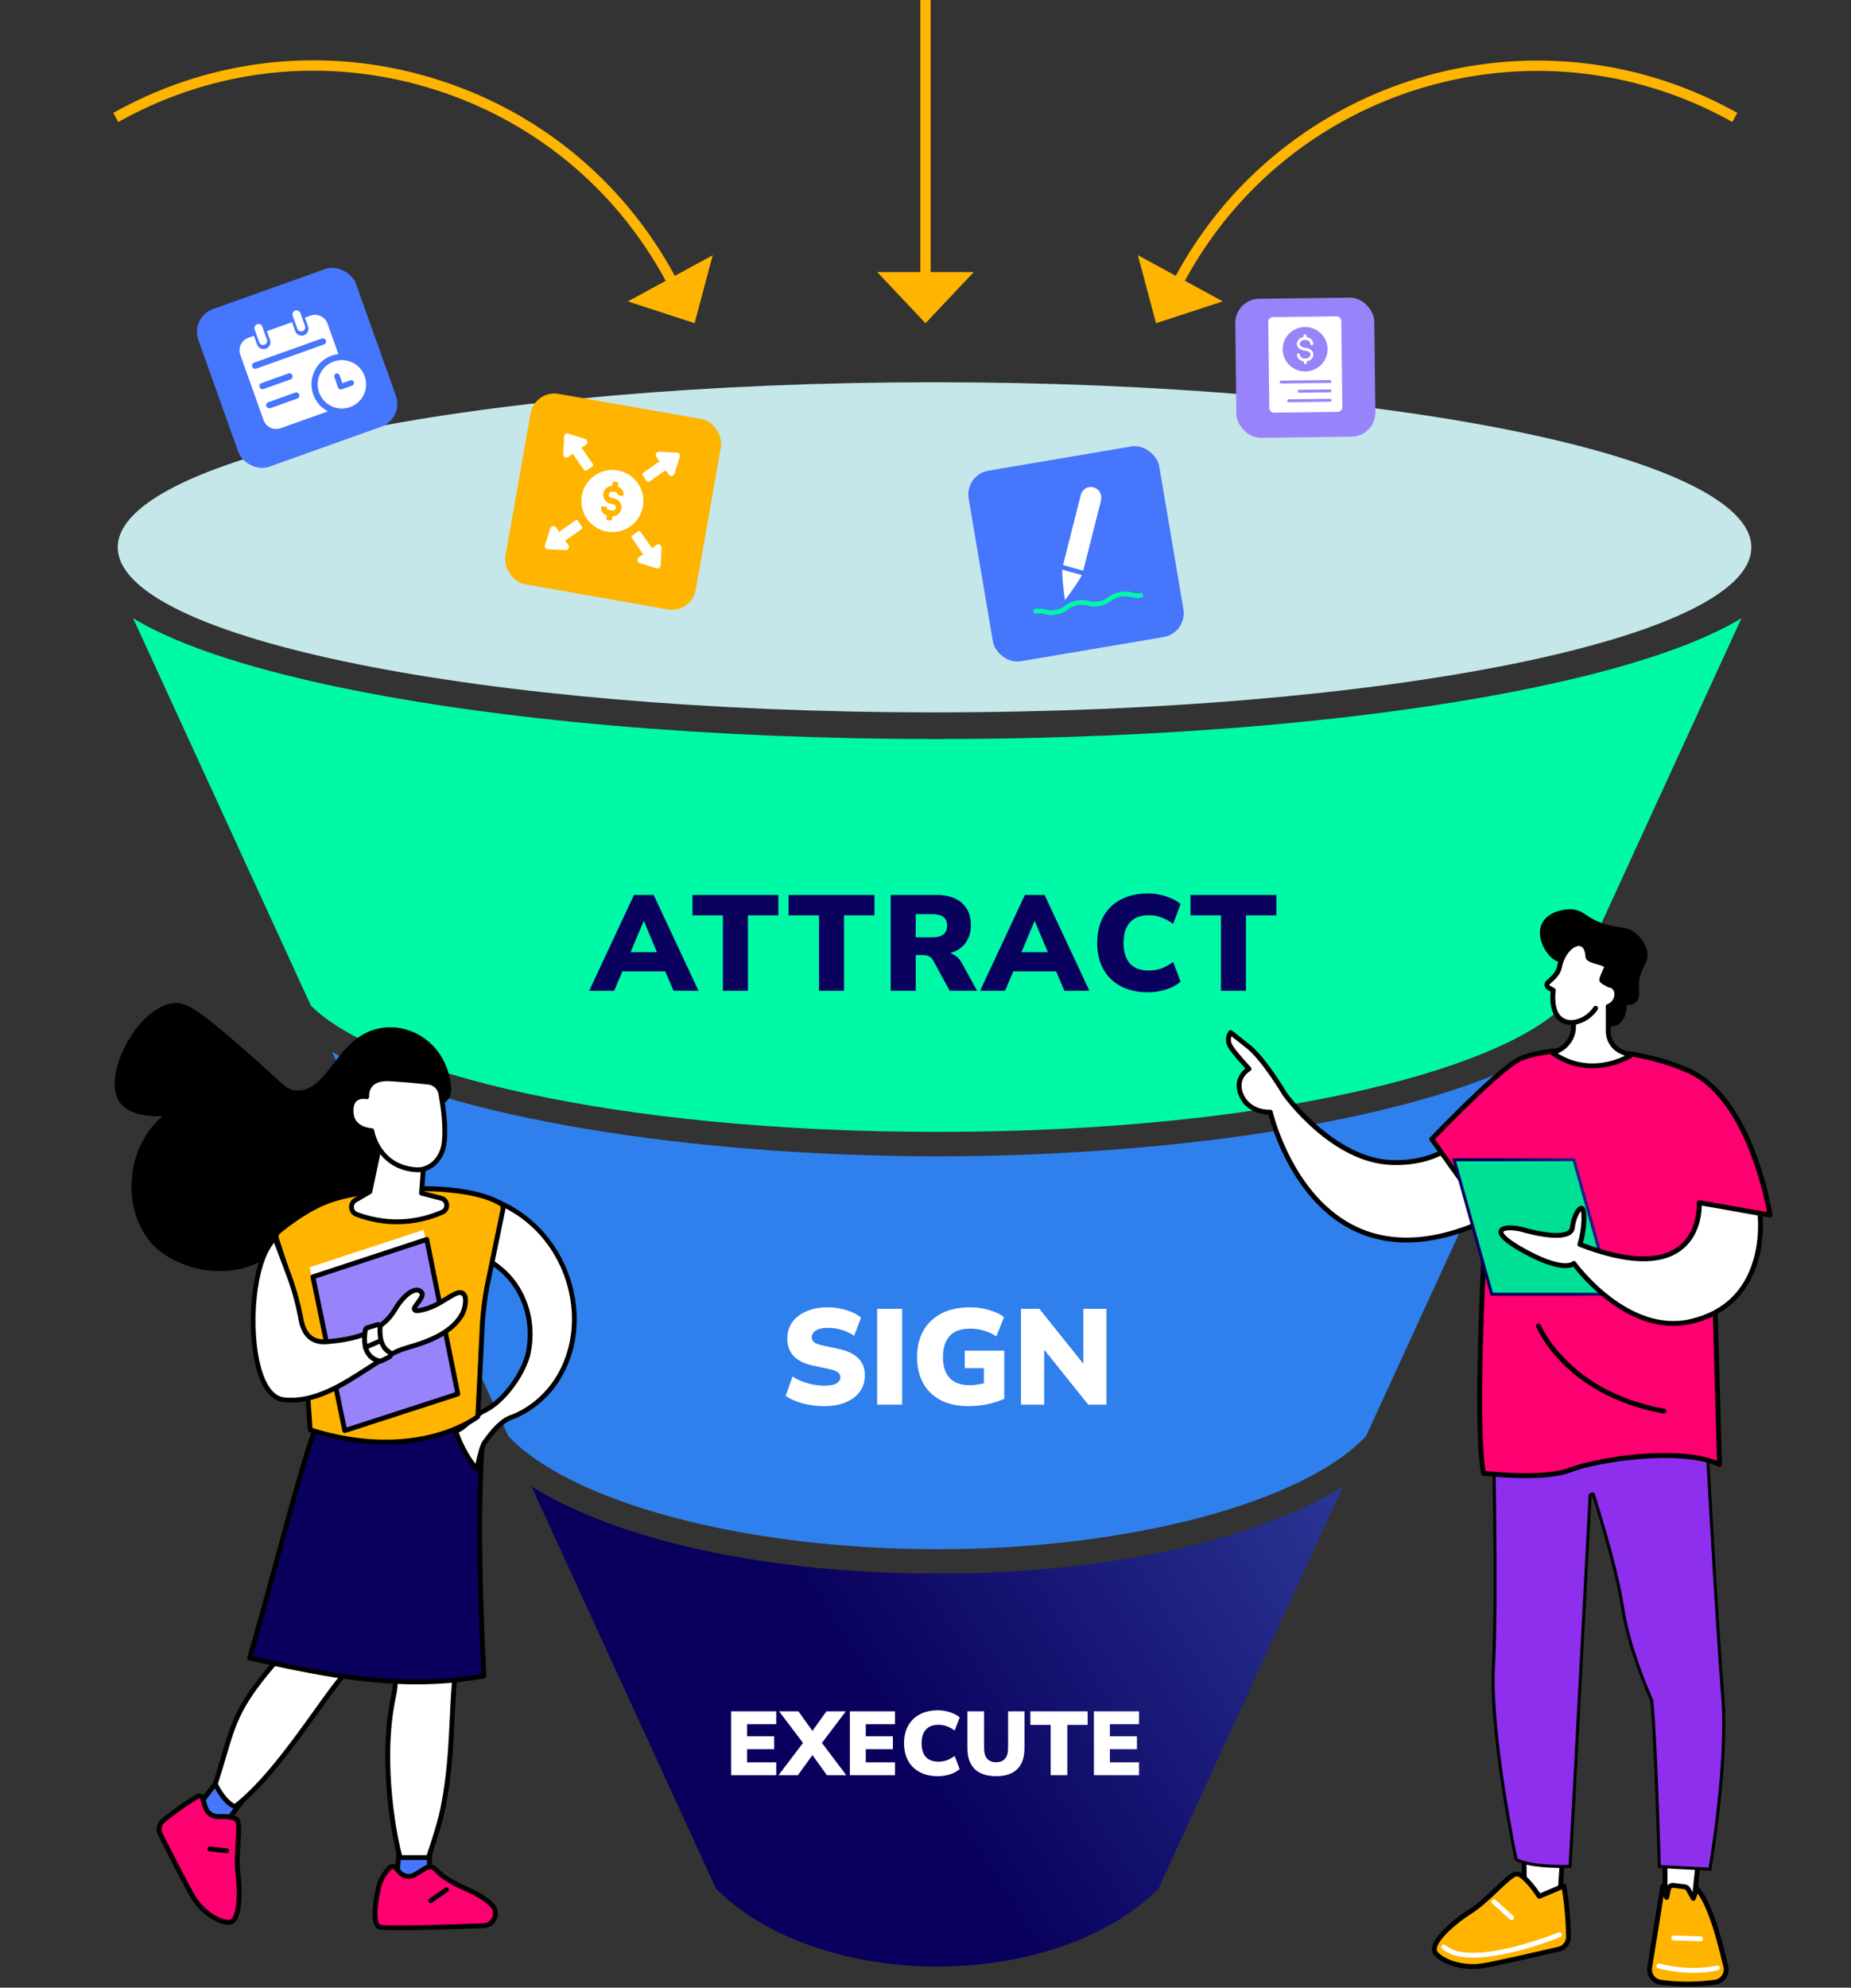 <?xml version="1.0" encoding="UTF-8"?> <svg xmlns="http://www.w3.org/2000/svg" width="613" height="658" viewBox="0 0 613 658" fill="none"><rect x="0" y="0" width="613" height="658" fill="#333333" stroke="none"/><g clip-path="url(#clip0_529_2008)"><path d="M309.495 235.837C458.885 235.837 579.99 211.37 579.99 181.189C579.99 151.009 458.885 126.542 309.495 126.542C160.105 126.542 39 151.009 39 181.189C39 211.37 160.105 235.837 309.495 235.837Z" fill="#C5E7EA"></path><path d="M109.967 348.219L160.617 458.556H160.648C160.648 458.556 160.648 458.598 160.648 458.629L168.333 475.364C188.369 496.876 245.314 512.859 310.382 512.859C375.451 512.859 432.396 496.866 452.432 475.364L460.117 458.619C460.117 458.619 460.117 458.577 460.117 458.556H460.137L510.787 348.219C472.573 370.263 390.486 382.793 310.372 382.793C230.258 382.793 148.171 370.263 109.957 348.219H109.967Z" fill="#2F80ED"></path><path d="M508.74 227.459C455.711 238.549 385.265 244.652 310.393 244.652C235.521 244.652 165.075 238.549 112.045 227.459C87.989 222.43 61.093 214.981 44.085 204.663L102.962 332.914C124.982 354.833 202.83 374.708 310.403 374.708C417.977 374.708 495.825 354.833 517.845 332.914L576.722 204.653C559.713 214.971 532.807 222.42 508.761 227.449L508.74 227.459Z" fill="#00F9A7"></path><path d="M175.996 492.046L224.035 596.697H224.14C224.14 596.791 224.16 596.875 224.16 596.968L237.128 625.221C252.351 640.672 279.456 651.01 310.393 651.01C341.329 651.01 368.434 640.672 383.657 625.221L396.625 596.968C396.625 596.875 396.646 596.791 396.646 596.697H396.75L444.789 492.046C416.995 509.521 367.724 520.934 310.393 520.934C253.061 520.934 203.79 509.521 175.996 492.046Z" fill="url(#paint0_linear_529_2008)"></path><path d="M242.133 587.668V566.518H257.073V570.778H247.413V574.798H256.383V579.058H247.413V583.408H257.073V587.668H242.133ZM257.832 587.668L265.932 576.988L258.012 566.518H264.402L269.052 572.998L273.702 566.518H280.122L272.202 576.988L280.272 587.668H273.852L269.052 581.008L264.252 587.668H257.832ZM281.449 587.668V566.518H296.389V570.778H286.729V574.798H295.699V579.058H286.729V583.408H296.389V587.668H281.449ZM310.616 587.998C308.276 587.998 306.266 587.548 304.586 586.648C302.906 585.748 301.616 584.478 300.716 582.838C299.836 581.198 299.396 579.278 299.396 577.078C299.396 574.878 299.836 572.968 300.716 571.348C301.616 569.708 302.906 568.438 304.586 567.538C306.266 566.638 308.276 566.188 310.616 566.188C312.016 566.188 313.366 566.408 314.666 566.848C315.966 567.268 317.016 567.828 317.816 568.528L316.166 572.878C315.286 572.238 314.406 571.768 313.526 571.468C312.646 571.148 311.746 570.988 310.826 570.988C308.966 570.988 307.566 571.518 306.626 572.578C305.686 573.618 305.216 575.118 305.216 577.078C305.216 579.058 305.686 580.578 306.626 581.638C307.566 582.678 308.966 583.198 310.826 583.198C311.746 583.198 312.646 583.048 313.526 582.748C314.406 582.428 315.286 581.948 316.166 581.308L317.816 585.658C317.016 586.358 315.966 586.928 314.666 587.368C313.366 587.788 312.016 587.998 310.616 587.998ZM329.891 587.998C326.811 587.998 324.451 587.218 322.811 585.658C321.191 584.098 320.381 581.768 320.381 578.668V566.518H325.901V578.728C325.901 580.268 326.241 581.428 326.921 582.208C327.601 582.988 328.591 583.378 329.891 583.378C331.171 583.378 332.151 582.988 332.831 582.208C333.511 581.428 333.851 580.268 333.851 578.728V566.518H339.281V578.668C339.281 581.768 338.481 584.098 336.881 585.658C335.301 587.218 332.971 587.998 329.891 587.998ZM347.953 587.668V571.018H341.233V566.518H360.193V571.018H353.473V587.668H347.953ZM362.279 587.668V566.518H377.219V570.778H367.559V574.798H376.529V579.058H367.559V583.408H377.219V587.668H362.279Z" fill="white"></path><path d="M272.963 465.495C270.473 465.495 268.088 465.195 265.808 464.595C263.528 463.965 261.653 463.14 260.183 462.12L262.478 455.685C263.858 456.615 265.478 457.35 267.338 457.89C269.198 458.43 271.073 458.7 272.963 458.7C274.943 458.7 276.323 458.445 277.103 457.935C277.913 457.395 278.318 456.735 278.318 455.955C278.318 455.265 278.033 454.71 277.463 454.29C276.923 453.87 275.948 453.51 274.538 453.21L269.273 452.085C263.573 450.855 260.723 447.87 260.723 443.13C260.723 441.06 261.278 439.245 262.388 437.685C263.528 436.125 265.103 434.925 267.113 434.085C269.123 433.215 271.463 432.78 274.133 432.78C276.323 432.78 278.393 433.095 280.343 433.725C282.323 434.325 283.928 435.15 285.158 436.2L282.863 442.23C281.723 441.39 280.403 440.745 278.903 440.295C277.403 439.815 275.783 439.575 274.043 439.575C272.363 439.575 271.073 439.875 270.173 440.475C269.273 441.045 268.823 441.795 268.823 442.725C268.823 443.385 269.093 443.925 269.633 444.345C270.173 444.765 271.133 445.125 272.513 445.425L277.733 446.55C283.523 447.78 286.418 450.69 286.418 455.28C286.418 457.35 285.863 459.15 284.753 460.68C283.643 462.21 282.083 463.395 280.073 464.235C278.063 465.075 275.693 465.495 272.963 465.495ZM290.485 465V433.275H298.765V465H290.485ZM320.704 465.495C317.074 465.495 313.984 464.82 311.434 463.47C308.914 462.12 306.994 460.23 305.674 457.8C304.354 455.37 303.694 452.535 303.694 449.295C303.694 445.935 304.384 443.025 305.764 440.565C307.174 438.075 309.184 436.155 311.794 434.805C314.404 433.455 317.554 432.78 321.244 432.78C323.464 432.78 325.579 433.08 327.589 433.68C329.599 434.25 331.234 435.03 332.494 436.02L329.974 442.41C328.594 441.51 327.199 440.865 325.789 440.475C324.379 440.055 322.879 439.845 321.289 439.845C318.259 439.845 315.994 440.655 314.494 442.275C313.024 443.895 312.289 446.235 312.289 449.295C312.289 452.355 313.039 454.665 314.539 456.225C316.039 457.785 318.259 458.565 321.199 458.565C322.579 458.565 324.124 458.355 325.834 457.935V452.94H319.489V447.135H332.584V463.065C330.904 463.845 329.029 464.445 326.959 464.865C324.889 465.285 322.804 465.495 320.704 465.495ZM338.122 465V433.275H344.197L358.777 451.455V433.275H366.427V465H360.397L345.817 446.82V465H338.122Z" fill="white"></path><path d="M195.106 328L209.956 296.275H216.481L231.331 328H223.051L220.306 321.565H206.131L203.386 328H195.106ZM213.151 304.915L208.831 315.22H217.561L213.241 304.915H213.151ZM239.413 328V303.025H229.333V296.275H257.773V303.025H247.693V328H239.413ZM271.238 328V303.025H261.158V296.275H289.598V303.025H279.518V328H271.238ZM294.978 328V296.275H310.233C313.833 296.275 316.608 297.16 318.558 298.93C320.538 300.67 321.528 303.1 321.528 306.22C321.528 308.59 320.928 310.585 319.728 312.205C318.558 313.795 316.848 314.905 314.598 315.535C316.278 315.985 317.628 317.14 318.648 319L323.598 328H314.508L309.018 317.92C308.658 317.29 308.193 316.84 307.623 316.57C307.083 316.3 306.453 316.165 305.733 316.165H303.258V328H294.978ZM303.258 310.315H308.748C312.018 310.315 313.653 309.025 313.653 306.445C313.653 303.895 312.018 302.62 308.748 302.62H303.258V310.315ZM324.56 328L339.41 296.275H345.935L360.785 328H352.505L349.76 321.565H335.585L332.84 328H324.56ZM342.605 304.915L338.285 315.22H347.015L342.695 304.915H342.605ZM380.185 328.495C376.675 328.495 373.66 327.82 371.14 326.47C368.62 325.12 366.685 323.215 365.335 320.755C364.015 318.295 363.355 315.415 363.355 312.115C363.355 308.815 364.015 305.95 365.335 303.52C366.685 301.06 368.62 299.155 371.14 297.805C373.66 296.455 376.675 295.78 380.185 295.78C382.285 295.78 384.31 296.11 386.26 296.77C388.21 297.4 389.785 298.24 390.985 299.29L388.51 305.815C387.19 304.855 385.87 304.15 384.55 303.7C383.23 303.22 381.88 302.98 380.5 302.98C377.71 302.98 375.61 303.775 374.2 305.365C372.79 306.925 372.085 309.175 372.085 312.115C372.085 315.085 372.79 317.365 374.2 318.955C375.61 320.515 377.71 321.295 380.5 321.295C381.88 321.295 383.23 321.07 384.55 320.62C385.87 320.14 387.19 319.42 388.51 318.46L390.985 324.985C389.785 326.035 388.21 326.89 386.26 327.55C384.31 328.18 382.285 328.495 380.185 328.495ZM404.339 328V303.025H394.259V296.275H422.699V303.025H412.619V328H404.339Z" fill="#0A015E"></path><rect x="409" y="99" width="46.034" height="46.034" rx="8" transform="rotate(-0.691 409 99)" fill="#9983FB"></rect><g clip-path="url(#clip1_529_2008)"><path d="M442.742 124.106L422.484 124.35L422.605 134.373L442.863 134.129L442.742 124.106Z" fill="#9983FB"></path><path d="M442.616 104.728L421.564 104.981C421.357 104.985 421.153 105.029 420.964 105.111C420.774 105.192 420.603 105.31 420.46 105.458C420.316 105.605 420.203 105.779 420.128 105.969C420.052 106.159 420.015 106.362 420.019 106.567L420.362 135.055C420.365 135.468 420.533 135.863 420.829 136.154C421.126 136.445 421.527 136.608 421.945 136.606L442.997 136.353C443.415 136.344 443.813 136.172 444.104 135.874C444.394 135.576 444.554 135.176 444.547 134.762L444.204 106.276C444.201 105.862 444.032 105.467 443.734 105.177C443.436 104.886 443.034 104.725 442.616 104.728ZM432.134 108.252C433.604 108.235 435.047 108.649 436.279 109.443C437.511 110.237 438.478 111.375 439.056 112.712C439.635 114.05 439.8 115.527 439.53 116.958C439.26 118.389 438.568 119.708 437.541 120.749C436.513 121.791 435.197 122.507 433.758 122.809C432.319 123.11 430.823 122.983 429.457 122.442C428.092 121.902 426.919 120.973 426.087 119.774C425.255 118.574 424.802 117.157 424.784 115.702C424.762 113.75 425.524 111.87 426.902 110.473C428.28 109.077 430.161 108.278 432.134 108.252ZM440.502 132.982L426.787 133.147C426.658 133.149 426.534 133.1 426.442 133.011C426.35 132.922 426.298 132.801 426.296 132.674C426.295 132.547 426.344 132.424 426.434 132.333C426.524 132.242 426.647 132.19 426.775 132.189L440.491 132.024C440.619 132.022 440.743 132.071 440.835 132.16C440.927 132.249 440.979 132.37 440.981 132.497C440.982 132.624 440.933 132.747 440.843 132.838C440.753 132.928 440.631 132.98 440.502 132.982ZM440.465 129.873L430.26 129.996C430.132 129.997 430.008 129.948 429.916 129.859C429.824 129.771 429.772 129.649 429.77 129.522C429.769 129.395 429.818 129.273 429.908 129.182C429.998 129.091 430.12 129.039 430.249 129.037L440.453 128.914C440.582 128.913 440.705 128.962 440.797 129.05C440.889 129.139 440.942 129.26 440.943 129.388C440.945 129.515 440.895 129.637 440.805 129.728C440.716 129.819 440.593 129.871 440.465 129.873ZM440.427 126.763L424.284 126.958C424.156 126.959 424.032 126.91 423.94 126.822C423.848 126.733 423.796 126.611 423.794 126.484C423.793 126.357 423.842 126.235 423.932 126.144C424.022 126.053 424.144 126.001 424.273 125.999L440.416 125.805C440.544 125.803 440.668 125.852 440.76 125.941C440.852 126.03 440.904 126.151 440.906 126.278C440.907 126.405 440.858 126.528 440.768 126.619C440.678 126.71 440.556 126.762 440.427 126.763Z" fill="white"></path><path d="M432.259 118.703C431.29 118.715 430.494 118.14 430.485 117.416C430.484 117.289 430.431 117.167 430.339 117.079C430.247 116.99 430.124 116.941 429.995 116.942C429.867 116.944 429.744 116.996 429.654 117.087C429.565 117.178 429.515 117.3 429.517 117.427C429.566 118.003 429.822 118.541 430.238 118.946C430.655 119.35 431.204 119.593 431.786 119.631L431.791 120.081C431.793 120.209 431.845 120.33 431.937 120.419C432.029 120.507 432.153 120.556 432.281 120.555C432.41 120.553 432.532 120.501 432.622 120.41C432.712 120.319 432.762 120.197 432.76 120.07L432.755 119.619C433.335 119.566 433.877 119.31 434.282 118.895C434.688 118.481 434.93 117.937 434.965 117.362C434.951 116.164 433.841 115.248 432.265 115.132L432.255 115.132C431.382 115.062 430.451 114.588 430.442 113.846C430.434 113.127 431.216 112.528 432.185 112.516C433.153 112.504 433.945 113.084 433.953 113.803C433.955 113.93 434.007 114.052 434.099 114.14C434.191 114.229 434.315 114.278 434.443 114.277C434.572 114.275 434.694 114.223 434.784 114.132C434.874 114.041 434.924 113.919 434.922 113.792C434.873 113.217 434.618 112.679 434.202 112.275C433.787 111.871 433.239 111.627 432.658 111.588L432.652 111.14C432.651 111.013 432.598 110.892 432.507 110.803C432.415 110.714 432.291 110.665 432.162 110.667C432.034 110.669 431.911 110.721 431.822 110.811C431.732 110.902 431.682 111.025 431.684 111.152L431.689 111.603C431.108 111.655 430.565 111.911 430.159 112.325C429.752 112.739 429.509 113.284 429.474 113.86C429.487 115.004 430.583 115.927 432.092 116.076C432.122 116.083 432.153 116.088 432.184 116.09C432.198 116.089 432.213 116.094 432.227 116.094C433.11 116.164 433.987 116.628 433.996 117.376C434.005 118.098 433.228 118.691 432.259 118.703Z" fill="white"></path></g><rect x="177.101" y="129" width="64" height="64" rx="8" transform="rotate(9.988 177.101 129)" fill="#FFB400"></rect><g clip-path="url(#clip2_529_2008)"><path d="M214.187 159.292C214.231 159.359 214.289 159.416 214.356 159.46C214.423 159.504 214.499 159.534 214.578 159.548C214.657 159.562 214.738 159.56 214.817 159.542C214.895 159.523 214.968 159.489 215.033 159.442L220.439 155.654L221.51 157.131C221.625 157.291 221.782 157.416 221.964 157.491C222.146 157.567 222.345 157.591 222.539 157.561C222.734 157.531 222.917 157.448 223.067 157.32C223.217 157.193 223.329 157.026 223.391 156.839L225.132 151.201C225.18 151.046 225.193 150.883 225.168 150.722C225.143 150.562 225.081 150.41 224.988 150.277C224.895 150.144 224.773 150.035 224.631 149.956C224.489 149.878 224.331 149.834 224.169 149.826L218.268 149.577C218.071 149.571 217.876 149.619 217.705 149.717C217.534 149.814 217.394 149.957 217.299 150.13C217.204 150.302 217.158 150.498 217.168 150.695C217.177 150.891 217.24 151.082 217.351 151.245L218.414 152.763L213.015 156.51C212.948 156.554 212.891 156.612 212.847 156.679C212.803 156.746 212.773 156.822 212.759 156.901C212.745 156.98 212.747 157.061 212.766 157.14C212.784 157.218 212.818 157.292 212.866 157.356L214.187 159.292Z" fill="white"></path><path d="M191.418 172.412C191.374 172.345 191.316 172.288 191.249 172.244C191.181 172.2 191.106 172.17 191.027 172.156C190.948 172.142 190.867 172.144 190.788 172.162C190.71 172.181 190.636 172.215 190.572 172.262L185.169 176.051L184.139 174.58C184.023 174.421 183.866 174.296 183.684 174.22C183.502 174.144 183.303 174.12 183.109 174.15C182.914 174.181 182.732 174.264 182.581 174.391C182.431 174.519 182.319 174.685 182.258 174.872L180.483 180.463C180.435 180.618 180.422 180.782 180.447 180.942C180.472 181.102 180.534 181.255 180.627 181.388C180.72 181.52 180.842 181.63 180.984 181.708C181.127 181.786 181.285 181.831 181.447 181.838L187.341 182.128C187.538 182.134 187.732 182.086 187.903 181.988C188.074 181.89 188.215 181.747 188.31 181.575C188.405 181.402 188.45 181.207 188.441 181.01C188.432 180.813 188.369 180.623 188.258 180.46L187.195 178.942L192.554 175.189C192.621 175.144 192.678 175.087 192.722 175.019C192.766 174.952 192.796 174.877 192.809 174.797C192.823 174.718 192.821 174.637 192.803 174.559C192.784 174.481 192.75 174.407 192.703 174.342L191.418 172.412Z" fill="white"></path><path d="M217.412 180.4L215.894 181.463L212.147 176.063C212.102 175.996 212.045 175.939 211.977 175.895C211.91 175.851 211.835 175.821 211.755 175.807C211.676 175.793 211.595 175.796 211.517 175.814C211.439 175.832 211.365 175.866 211.3 175.914L209.403 177.243C209.336 177.287 209.279 177.345 209.235 177.412C209.191 177.479 209.161 177.555 209.148 177.634C209.134 177.713 209.136 177.794 209.154 177.873C209.173 177.951 209.207 178.025 209.254 178.089L213.001 183.488L211.49 184.511C211.331 184.627 211.206 184.784 211.13 184.965C211.054 185.147 211.03 185.346 211.06 185.541C211.091 185.736 211.174 185.918 211.301 186.068C211.429 186.218 211.595 186.33 211.782 186.392L217.421 188.134C217.575 188.182 217.739 188.194 217.899 188.169C218.059 188.144 218.212 188.083 218.345 187.99C218.477 187.897 218.587 187.775 218.665 187.633C218.743 187.491 218.788 187.333 218.795 187.171L219.085 181.277C219.084 181.082 219.03 180.892 218.929 180.727C218.828 180.561 218.684 180.426 218.512 180.336C218.34 180.246 218.147 180.204 217.953 180.215C217.759 180.227 217.572 180.29 217.412 180.4Z" fill="white"></path><path d="M188.196 151.306L189.674 150.236L193.427 155.595C193.472 155.662 193.529 155.719 193.597 155.763C193.664 155.807 193.739 155.837 193.819 155.851C193.898 155.865 193.979 155.863 194.057 155.844C194.135 155.826 194.209 155.792 194.274 155.744L196.171 154.415C196.238 154.371 196.295 154.313 196.339 154.246C196.383 154.179 196.413 154.103 196.427 154.024C196.441 153.945 196.438 153.864 196.42 153.786C196.402 153.707 196.368 153.634 196.32 153.569L192.606 148.218L194.117 147.195C194.276 147.08 194.401 146.922 194.477 146.741C194.553 146.559 194.577 146.36 194.547 146.165C194.516 145.971 194.433 145.788 194.306 145.638C194.178 145.488 194.012 145.376 193.825 145.314L188.194 143.532C188.039 143.484 187.875 143.472 187.715 143.497C187.555 143.522 187.402 143.583 187.27 143.676C187.137 143.769 187.027 143.891 186.949 144.033C186.871 144.175 186.826 144.333 186.819 144.495L186.529 150.389C186.523 150.586 186.572 150.781 186.669 150.952C186.767 151.122 186.91 151.263 187.082 151.358C187.254 151.453 187.45 151.498 187.646 151.489C187.843 151.48 188.033 151.417 188.196 151.306Z" fill="white"></path><path d="M204.587 155.732C202.585 155.38 200.524 155.629 198.664 156.447C196.803 157.266 195.228 158.619 194.136 160.333C193.044 162.048 192.485 164.047 192.53 166.08C192.574 168.112 193.221 170.085 194.387 171.75C195.553 173.415 197.187 174.696 199.081 175.433C200.976 176.169 203.046 176.327 205.031 175.887C207.015 175.447 208.824 174.428 210.23 172.959C211.635 171.491 212.573 169.638 212.926 167.637C213.163 166.307 213.135 164.944 212.843 163.625C212.552 162.307 212.004 161.059 211.229 159.953C210.454 158.847 209.469 157.904 208.329 157.18C207.189 156.456 205.918 155.964 204.587 155.732ZM202.873 170.896L202.674 172.025C202.666 172.072 202.648 172.118 202.622 172.159C202.596 172.2 202.563 172.235 202.523 172.263C202.483 172.291 202.439 172.31 202.391 172.321C202.344 172.331 202.295 172.332 202.248 172.323L201.077 172.117C201.029 172.109 200.984 172.091 200.943 172.065C200.902 172.039 200.866 172.006 200.839 171.966C200.811 171.926 200.791 171.882 200.781 171.834C200.771 171.787 200.77 171.738 200.778 171.691L200.963 170.642C200.385 170.477 199.882 170.119 199.538 169.627C199.194 169.135 199.029 168.539 199.072 167.94C199.097 167.843 199.141 167.752 199.201 167.672C199.243 167.639 199.292 167.615 199.345 167.603C199.397 167.591 199.451 167.59 199.504 167.601L200.714 167.814C200.796 167.831 200.871 167.873 200.928 167.936C200.984 167.998 201.019 168.076 201.027 168.16C201.035 168.323 201.097 168.479 201.204 168.602C201.31 168.726 201.454 168.812 201.613 168.845L202.662 169.03C202.929 169.08 203.205 169.034 203.441 168.9C203.677 168.767 203.858 168.554 203.953 168.299C203.997 168.155 204.008 168.003 203.984 167.854C203.959 167.706 203.901 167.565 203.813 167.443C203.651 167.193 203.399 167.015 203.11 166.945L202.344 166.81C201.595 166.686 200.917 166.292 200.439 165.702C199.961 165.112 199.715 164.368 199.748 163.609C199.798 162.856 200.135 162.15 200.69 161.637C201.244 161.124 201.974 160.842 202.729 160.85L202.921 159.762C202.929 159.715 202.947 159.669 202.972 159.628C202.998 159.587 203.032 159.552 203.072 159.524C203.111 159.496 203.156 159.477 203.203 159.466C203.251 159.456 203.3 159.455 203.347 159.464L204.516 159.67C204.564 159.678 204.61 159.695 204.65 159.721C204.691 159.747 204.727 159.781 204.754 159.821C204.782 159.86 204.802 159.905 204.812 159.952C204.823 160 204.824 160.048 204.815 160.096L204.63 161.144C205.209 161.309 205.713 161.667 206.057 162.16C206.402 162.652 206.567 163.248 206.524 163.848C206.499 163.945 206.456 164.036 206.395 164.116C206.353 164.149 206.304 164.173 206.252 164.185C206.199 164.197 206.145 164.198 206.092 164.187L204.881 163.974C204.799 163.957 204.724 163.915 204.668 163.852C204.612 163.79 204.577 163.711 204.568 163.628C204.56 163.465 204.498 163.309 204.392 163.186C204.286 163.062 204.142 162.976 203.982 162.943L202.934 162.758C202.667 162.708 202.392 162.754 202.156 162.888C201.92 163.021 201.739 163.234 201.644 163.487C201.603 163.632 201.595 163.783 201.619 163.931C201.643 164.079 201.7 164.22 201.785 164.344C201.947 164.593 202.198 164.771 202.487 164.841L203.374 164.997C203.784 165.071 204.174 165.23 204.519 165.462C204.865 165.695 205.158 165.997 205.38 166.349C205.609 166.698 205.76 167.093 205.824 167.506C205.887 167.918 205.862 168.34 205.749 168.742C205.568 169.365 205.189 169.911 204.67 170.3C204.151 170.688 203.521 170.897 202.873 170.896Z" fill="white"></path></g><rect x="319.457" y="157.146" width="64" height="64" rx="8" transform="rotate(-9.615 319.457 157.146)" fill="#4676FB"></rect><path fill-rule="evenodd" clip-rule="evenodd" d="M364.708 164.336C364.767 164.804 364.736 165.277 364.615 165.729L358.738 188.933L352.051 187.059L357.93 163.856C358.04 163.401 358.237 162.974 358.51 162.599C358.782 162.225 359.124 161.911 359.517 161.675C359.91 161.439 360.345 161.287 360.797 161.226C361.25 161.166 361.71 161.199 362.153 161.322C362.595 161.446 363.01 161.659 363.373 161.948C363.737 162.238 364.042 162.598 364.271 163.007C364.501 163.417 364.649 163.869 364.708 164.336ZM351.771 188.566L358.263 190.384C357.386 192.203 354.828 195.821 352.69 198.654C352.18 195.077 351.675 190.6 351.771 188.566Z" fill="white"></path><path d="M374.983 196.135C373.649 195.77 372.202 195.725 370.792 196.003C369.383 196.282 368.062 196.875 366.967 197.721C366.11 198.391 365.071 198.862 363.962 199.081C362.852 199.301 361.712 199.261 360.665 198.967C359.337 198.577 357.88 198.531 356.471 198.837C355.051 199.091 353.722 199.687 352.643 200.555C351.804 201.244 350.76 201.718 349.643 201.914C348.536 202.158 347.39 202.118 346.351 201.799C345.023 201.408 343.567 201.363 342.158 201.668L342.456 203.178C343.563 202.934 344.709 202.974 345.748 203.293C347.076 203.684 348.533 203.729 349.942 203.423C351.361 203.169 352.691 202.573 353.77 201.705C354.626 201.035 355.665 200.565 356.774 200.345C357.884 200.126 359.023 200.165 360.07 200.459C361.405 200.824 362.853 200.87 364.264 200.591C365.675 200.312 366.996 199.718 368.092 198.872C368.949 198.201 369.987 197.731 371.097 197.512C372.207 197.292 373.346 197.331 374.394 197.625C375.722 198.016 377.179 198.061 378.588 197.756L378.289 196.247C377.178 196.494 376.027 196.455 374.983 196.135Z" fill="#00F9A7"></path><rect x="63" y="105" width="55.413" height="55.413" rx="8" transform="rotate(-19.633 63 105)" fill="#4676FB"></rect><g clip-path="url(#clip3_529_2008)"><path d="M102.833 104.476L100.983 105.136L102.016 108.031C102.122 108.313 102.171 108.614 102.16 108.915C102.149 109.217 102.078 109.513 101.952 109.787C101.825 110.06 101.645 110.306 101.422 110.509C101.199 110.713 100.938 110.87 100.654 110.971C100.37 111.072 100.068 111.116 99.767 111.1C99.466 111.083 99.171 111.007 98.9 110.875C98.628 110.743 98.386 110.559 98.186 110.332C97.987 110.106 97.835 109.842 97.739 109.556L96.706 106.661L88.383 109.63L89.415 112.525C89.618 113.092 89.586 113.716 89.328 114.26C89.07 114.805 88.607 115.224 88.04 115.426C87.472 115.628 86.848 115.597 86.304 115.339C85.76 115.081 85.341 114.618 85.138 114.05L84.106 111.155L82.254 111.816C81.151 112.21 80.249 113.026 79.747 114.084C79.245 115.143 79.184 116.358 79.577 117.462L87.288 139.081C87.483 139.627 87.783 140.13 88.173 140.56C88.562 140.991 89.032 141.34 89.556 141.589C90.081 141.837 90.649 141.98 91.228 142.009C91.808 142.038 92.387 141.953 92.934 141.758L108.606 136.168C106.688 135.18 105.138 133.601 104.186 131.664C103.233 129.728 102.929 127.537 103.317 125.414C103.705 123.291 104.766 121.35 106.342 119.876C107.918 118.402 109.926 117.473 112.07 117.228L108.478 107.156C108.283 106.609 107.983 106.107 107.594 105.676C107.205 105.246 106.735 104.896 106.211 104.647C105.686 104.398 105.118 104.255 104.539 104.226C103.959 104.196 103.38 104.281 102.833 104.476ZM98.426 131.946L89.525 135.121C89.267 135.206 88.985 135.186 88.741 135.066C88.497 134.946 88.309 134.736 88.218 134.479C88.126 134.223 88.138 133.941 88.252 133.694C88.365 133.447 88.57 133.253 88.824 133.155L97.725 129.98C97.855 129.93 97.994 129.906 98.133 129.91C98.273 129.914 98.41 129.947 98.537 130.005C98.663 130.063 98.777 130.146 98.871 130.248C98.966 130.351 99.038 130.472 99.085 130.603C99.132 130.734 99.152 130.874 99.144 131.013C99.136 131.152 99.101 131.289 99.039 131.414C98.978 131.539 98.892 131.651 98.787 131.742C98.681 131.834 98.559 131.903 98.426 131.946ZM96.169 125.617L87.268 128.792C87.009 128.876 86.728 128.857 86.484 128.737C86.239 128.617 86.051 128.407 85.96 128.15C85.869 127.894 85.881 127.612 85.994 127.365C86.107 127.117 86.313 126.924 86.567 126.826L95.468 123.651C95.598 123.601 95.736 123.577 95.876 123.581C96.015 123.585 96.152 123.617 96.279 123.675C96.406 123.734 96.52 123.816 96.614 123.919C96.708 124.022 96.781 124.143 96.828 124.274C96.875 124.405 96.895 124.545 96.887 124.684C96.879 124.823 96.843 124.959 96.782 125.085C96.72 125.21 96.634 125.321 96.529 125.413C96.424 125.504 96.301 125.574 96.169 125.617ZM107.283 114.029L84.856 122.028C84.595 122.121 84.308 122.107 84.058 121.988C83.808 121.87 83.615 121.657 83.522 121.396C83.429 121.136 83.444 120.849 83.562 120.599C83.681 120.349 83.894 120.156 84.154 120.063L106.582 112.064C106.842 111.971 107.129 111.985 107.379 112.104C107.629 112.222 107.822 112.435 107.915 112.696C108.008 112.957 107.994 113.243 107.875 113.493C107.756 113.743 107.543 113.936 107.283 114.029Z" fill="white"></path><path d="M88.402 112.423C88.523 112.761 88.504 113.132 88.351 113.455C88.198 113.778 87.923 114.028 87.586 114.149C87.419 114.208 87.242 114.234 87.065 114.226C86.888 114.217 86.714 114.173 86.554 114.097C86.393 114.021 86.25 113.914 86.131 113.782C86.012 113.651 85.92 113.497 85.861 113.33L84.335 109.054C84.216 108.717 84.235 108.346 84.389 108.023C84.542 107.7 84.818 107.451 85.154 107.331C85.321 107.272 85.499 107.246 85.676 107.254C85.853 107.263 86.026 107.307 86.187 107.383C86.347 107.459 86.491 107.565 86.61 107.697C86.729 107.828 86.821 107.982 86.88 108.149L88.402 112.423Z" fill="white"></path><path d="M101.003 107.929C101.062 108.096 101.089 108.273 101.08 108.451C101.071 108.628 101.027 108.801 100.951 108.962C100.875 109.122 100.769 109.266 100.637 109.385C100.506 109.504 100.352 109.596 100.185 109.655C100.018 109.715 99.841 109.741 99.664 109.732C99.487 109.723 99.313 109.679 99.153 109.603C98.993 109.527 98.849 109.42 98.73 109.289C98.611 109.157 98.52 109.003 98.46 108.836L96.935 104.56C96.815 104.223 96.835 103.852 96.988 103.529C97.141 103.207 97.417 102.958 97.753 102.838C98.091 102.717 98.462 102.736 98.785 102.889C99.109 103.043 99.358 103.319 99.478 103.656L101.003 107.929Z" fill="white"></path><path d="M110.523 119.671C109.029 120.204 107.726 121.168 106.78 122.441C105.834 123.714 105.286 125.239 105.207 126.824C105.128 128.408 105.52 129.98 106.334 131.341C107.148 132.703 108.347 133.792 109.781 134.472C111.214 135.151 112.816 135.391 114.386 135.159C115.955 134.928 117.42 134.237 118.597 133.173C119.773 132.109 120.608 130.72 120.995 129.182C121.382 127.643 121.304 126.025 120.771 124.531C120.056 122.527 118.575 120.89 116.653 119.979C114.731 119.067 112.526 118.957 110.523 119.671ZM116.628 127.647L113.151 128.887C113.04 128.926 112.922 128.944 112.803 128.939C112.799 128.941 112.794 128.942 112.788 128.939C112.737 128.935 112.687 128.926 112.637 128.914C112.628 128.913 112.62 128.912 112.612 128.911C112.576 128.899 112.541 128.885 112.506 128.869C112.486 128.861 112.464 128.857 112.445 128.848C112.426 128.838 112.408 128.824 112.389 128.813C112.355 128.797 112.322 128.779 112.29 128.758C112.283 128.753 112.278 128.747 112.272 128.742C112.23 128.711 112.192 128.677 112.156 128.639C112.155 128.635 112.153 128.63 112.147 128.628C112.068 128.54 112.007 128.437 111.967 128.326L110.728 124.853C110.646 124.622 110.659 124.368 110.764 124.147C110.869 123.926 111.057 123.756 111.288 123.674C111.518 123.591 111.772 123.604 111.993 123.709C112.214 123.814 112.384 124.002 112.467 124.233L113.397 126.84L116.004 125.91C116.235 125.828 116.488 125.841 116.709 125.945C116.93 126.05 117.101 126.239 117.183 126.469C117.265 126.7 117.253 126.953 117.148 127.174C117.043 127.396 116.854 127.566 116.624 127.648L116.628 127.647Z" fill="white"></path></g></g><path d="M573.827 36.538C507.899 0.677 425.155 25.255 389.378 91.306L376.837 84.486L379.838 95.743L382.838 107L393.892 103.385L404.945 99.77L392.404 92.942C427.292 28.545 507.933 4.592 572.203 39.553L573.707 40.376L575.349 37.352L573.835 36.529L573.827 36.538Z" fill="#FFB400"></path><path d="M221.286 94.458L220.465 92.95C203.573 61.758 175.559 39.022 141.603 28.939C107.638 18.856 71.802 22.625 40.667 39.562L39.154 40.384L37.513 37.36L39.017 36.538C70.956 19.164 107.733 15.3 142.569 25.641C177.405 35.989 206.146 59.308 223.475 91.305L224.295 92.822L221.278 94.467L221.286 94.458Z" fill="#FFB400"></path><path d="M230.032 107L233.033 95.743L236.033 84.486L221.979 92.128L207.925 99.778L218.978 103.385L230.032 107Z" fill="#FFB400"></path><path d="M306.5 107L298.507 98.536L290.514 90.072H306.5H322.495L314.493 98.536L306.5 107Z" fill="#FFB400"></path><path d="M308.218 0H304.781V91.794H308.218V0Z" fill="#FFB400"></path><g clip-path="url(#clip4_529_2008)"><path d="M74.587 586.197L66.483 596.824C65.126 599.068 65.692 601.877 67.72 602.959L70.06 604.208C71.957 605.221 74.432 604.33 75.649 602.196L84.244 591.088L74.589 586.199L74.587 586.197Z" fill="#4676FB"></path><path d="M71.758 605.431C71.047 605.431 70.34 605.264 69.682 604.913L67.342 603.666C66.258 603.087 65.472 602.083 65.128 600.833C64.729 599.383 64.973 597.77 65.796 596.407C65.811 596.383 65.828 596.359 65.844 596.334L73.948 585.707C74.183 585.4 74.601 585.306 74.948 585.477L84.602 590.366C84.815 590.475 84.97 590.671 85.023 590.906C85.076 591.138 85.023 591.385 84.876 591.574L76.315 602.642C75.281 604.414 73.513 605.431 71.758 605.431ZM67.146 597.274C66.568 598.252 66.394 599.393 66.674 600.41C66.899 601.228 67.405 601.884 68.095 602.252L70.435 603.499C71.959 604.313 73.943 603.564 74.95 601.797C74.969 601.763 74.989 601.734 75.013 601.702L83.013 591.361L74.817 587.211L67.144 597.272L67.146 597.274Z" fill="black"></path><path d="M54.069 602.664C52.714 603.763 52.32 605.669 53.106 607.226C55.86 612.683 62.098 624.959 64.114 628.262C66.732 632.547 71.813 636.254 75.724 636.404C79.634 636.555 79.506 625.584 78.855 620.872C77.889 613.87 79.881 604.7 78.589 602.635C77.834 601.429 74.71 601.279 72.234 601.364C70.313 601.429 68.595 600.177 68.029 598.342L67.126 595.407C66.897 594.661 66.035 594.327 65.365 594.724C63.294 595.957 58.996 598.666 54.065 602.666L54.069 602.664Z" fill="#FF0071"></path><path d="M75.806 637.208C75.77 637.208 75.734 637.208 75.697 637.208C71.647 637.053 66.258 633.308 63.434 628.683C61.469 625.465 55.674 614.087 52.393 607.591C51.44 605.702 51.933 603.368 53.566 602.044C58.515 598.027 62.829 595.303 64.961 594.034C65.491 593.719 66.127 593.666 66.703 593.887C67.281 594.109 67.717 594.577 67.898 595.17L68.801 598.104C69.251 599.565 70.597 600.562 72.097 600.562C72.135 600.562 72.174 600.562 72.213 600.562C76.186 600.426 78.497 600.966 79.274 602.211C80.021 603.407 79.91 605.821 79.649 609.981C79.431 613.436 79.184 617.351 79.656 620.763C80.077 623.811 80.66 633.191 77.916 636.223C77.331 636.869 76.605 637.208 75.809 637.208H75.806ZM54.072 602.664L54.578 603.286C53.528 604.138 53.211 605.644 53.825 606.865C56.456 612.078 62.793 624.555 64.801 627.843C67.332 631.986 72.249 635.467 75.758 635.603C75.985 635.61 76.336 635.574 76.723 635.145C78.589 633.082 78.7 625.596 78.064 620.981C77.57 617.409 77.822 613.407 78.044 609.877C78.231 606.928 78.422 603.877 77.911 603.058C77.604 602.567 75.937 602.037 72.264 602.163C69.989 602.235 67.94 600.765 67.265 598.574L66.362 595.64C66.311 595.475 66.19 595.407 66.123 595.381C66.055 595.354 65.922 595.322 65.776 595.41C63.683 596.654 59.444 599.332 54.573 603.286L54.067 602.664H54.072Z" fill="black"></path><path d="M75.104 613.487C75.075 613.487 75.046 613.487 75.017 613.482L69.374 612.877C68.934 612.831 68.615 612.434 68.663 611.993C68.711 611.552 69.103 611.235 69.546 611.281L75.189 611.886C75.629 611.932 75.949 612.329 75.9 612.77C75.857 613.182 75.508 613.487 75.104 613.487Z" fill="black"></path><path d="M132.316 610.729L131.566 619.424C131.501 621.869 133.352 623.879 135.612 623.811L138.22 623.734C140.335 623.671 142.017 621.802 142.017 619.511L142.695 608.489L132.319 610.729H132.316Z" fill="#4676FB"></path><path d="M135.501 624.615C134.295 624.615 133.153 624.133 132.268 623.249C131.273 622.257 130.724 620.852 130.763 619.4L131.515 610.659C131.547 610.308 131.801 610.017 132.144 609.944L142.52 607.705C142.765 607.649 143.021 607.717 143.212 607.879C143.403 608.041 143.505 608.286 143.49 608.538L142.813 619.562C142.813 622.254 140.805 624.462 138.24 624.538L135.631 624.615C135.588 624.615 135.542 624.615 135.498 624.615H135.501ZM133.064 611.388L132.365 619.492C132.34 620.458 132.715 621.431 133.4 622.114C134.003 622.714 134.775 623.022 135.585 623.007L138.194 622.93C139.885 622.879 141.211 621.378 141.214 619.509L141.828 609.494L133.064 611.385V611.388Z" fill="black"></path><path d="M131.16 618.421C130.569 617.729 129.502 617.722 128.904 618.409C127.721 619.763 125.998 622.08 125.43 624.613C124.532 628.605 123.015 637 125.773 637.92C127.818 638.6 149.458 637.891 160.167 637.499C163.541 637.375 165.317 633.37 163.074 630.847C161.372 628.932 158.096 626.939 154.256 625.264C148.495 622.751 145.755 620.533 144.454 619.027C143.566 617.998 142.085 617.724 140.926 618.436L137.453 620.569C135.767 621.605 133.579 621.259 132.297 619.753L131.16 618.421Z" fill="#FF0071"></path><path d="M132.345 639C128.445 639 126.161 638.893 125.517 638.678C123 637.84 122.705 633.048 124.643 624.433C125.239 621.792 126.959 619.412 128.297 617.879C128.733 617.38 129.362 617.094 130.025 617.094H130.037C130.702 617.099 131.334 617.392 131.767 617.898L132.904 619.23C133.938 620.443 135.675 620.717 137.032 619.881L140.505 617.748C141.983 616.84 143.897 617.155 145.059 618.496C146.244 619.869 148.858 622.032 154.576 624.523C158.742 626.339 161.973 628.395 163.674 630.31C164.905 631.697 165.215 633.627 164.482 635.344C163.734 637.094 162.091 638.225 160.199 638.295C147.425 638.763 138.119 638.997 132.35 638.997L132.345 639ZM130.025 618.7C129.824 618.7 129.64 618.785 129.507 618.937C128.51 620.078 126.758 622.354 126.209 624.789C124.411 632.777 124.82 636.758 126.023 637.157C126.521 637.322 130.458 637.782 160.136 636.697C161.404 636.651 162.503 635.893 163.003 634.719C163.5 633.559 163.299 632.312 162.474 631.38C160.947 629.661 157.835 627.7 153.934 626C147.943 623.387 145.141 621.051 143.846 619.552C143.203 618.806 142.15 618.627 141.344 619.121L137.872 621.254C135.837 622.506 133.236 622.094 131.685 620.276L130.548 618.944C130.414 618.789 130.231 618.705 130.027 618.702H130.022L130.025 618.7Z" fill="black"></path><path d="M142.61 630.022C142.356 630.022 142.105 629.901 141.95 629.676C141.698 629.312 141.79 628.811 142.153 628.559L147.421 624.915C147.784 624.661 148.285 624.753 148.536 625.119C148.788 625.482 148.696 625.983 148.333 626.235L143.065 629.879C142.927 629.976 142.768 630.022 142.61 630.022Z" fill="black"></path><path d="M157.189 510.342C157.189 510.342 154.933 531.834 151.614 548.604C148.962 561.991 150.641 579.47 146.602 599.01C145.385 604.903 141.879 614.94 141.879 614.944H132.599C131.731 613.397 125.313 584.884 130.354 561.436C133.332 547.584 125.05 528.25 127.104 515.66C128.73 505.701 133.166 476.747 133.166 476.747L154.994 476.88C154.994 476.88 157.46 493.127 157.194 510.34L157.189 510.342Z" fill="white"></path><path d="M141.877 615.748H132.595C132.304 615.748 132.038 615.591 131.895 615.339C130.816 613.417 124.498 584.833 129.565 561.269C131.109 554.088 129.541 545.286 128.024 536.776C126.632 528.967 125.319 521.592 126.308 515.534C127.915 505.691 132.324 476.919 132.367 476.628C132.428 476.236 132.764 475.948 133.161 475.948H133.166L154.994 476.081C155.389 476.084 155.723 476.372 155.781 476.762C155.805 476.926 158.254 493.272 157.987 510.354C157.987 510.379 157.987 510.403 157.983 510.425C157.961 510.64 155.686 532.146 152.395 548.759C151.224 554.669 150.9 561.538 150.554 568.812C150.123 577.937 149.632 588.284 147.382 599.172C146.208 604.848 142.995 614.155 142.632 615.199C142.52 615.521 142.213 615.746 141.872 615.746L141.877 615.748ZM133.151 614.143H141.306C142.068 611.918 144.788 603.819 145.816 598.848C148.042 588.083 148.529 577.804 148.957 568.737C149.303 561.403 149.632 554.475 150.825 548.446C154.038 532.219 156.279 511.287 156.386 510.294C156.613 495.326 154.745 480.926 154.292 477.682L133.848 477.556C133.166 482.001 129.36 506.793 127.891 515.79C126.947 521.577 128.237 528.822 129.604 536.492C131.148 545.156 132.745 554.117 131.133 561.606C126.279 584.182 132.012 610.412 133.149 614.143H133.151Z" fill="black"></path><path d="M136.478 478.503C132.56 460.721 108.98 466.033 102.73 497.505C100.281 509.834 95.468 530.459 95.802 539.534C95.928 542.955 94.667 546.289 92.402 548.858C76.391 567.035 77.41 571.642 71.341 590.446C71.244 590.744 74.397 596.952 77.838 598.056C91.703 587.48 106.563 562.749 113.938 554.335C121.318 545.911 135.904 494.382 135.904 494.382C135.904 494.382 138.878 489.406 136.478 478.505V478.503Z" fill="white"></path><path d="M77.838 598.855C77.756 598.855 77.674 598.843 77.594 598.816C74.143 597.708 71.361 592.439 71.053 591.841C70.478 590.717 70.49 590.47 70.579 590.197C71.683 586.778 72.558 583.804 73.333 581.18C76.834 569.289 78.593 563.32 91.803 548.328C93.983 545.853 95.118 542.742 95.001 539.563C94.728 532.1 97.852 517.105 100.361 505.057C100.94 502.285 101.484 499.667 101.944 497.348C105.977 477.035 117.021 467.689 125.575 467.6C125.618 467.6 125.662 467.6 125.706 467.6C131.465 467.6 135.779 471.602 137.26 478.328C139.544 488.704 137.081 493.89 136.65 494.689C135.757 497.839 121.87 546.497 114.541 554.863C112.24 557.49 109.181 561.751 105.639 566.686C97.741 577.691 87.909 591.383 78.325 598.695C78.184 598.802 78.013 598.86 77.838 598.86V598.855ZM72.174 590.47C72.597 591.577 75.15 595.986 77.705 597.143C86.99 589.911 96.596 576.529 104.334 565.747C107.901 560.778 110.981 556.488 113.333 553.802C120.513 545.611 134.988 494.674 135.133 494.159C135.152 494.091 135.181 494.026 135.215 493.965C135.242 493.921 137.981 489.059 135.692 478.672C134.383 472.733 130.652 469.203 125.698 469.203C125.662 469.203 125.626 469.203 125.589 469.203C117.662 469.285 107.371 478.224 103.512 497.657C103.05 499.982 102.503 502.604 101.927 505.381C99.434 517.345 96.335 532.233 96.601 539.5C96.734 543.091 95.454 546.599 93.003 549.383C80.028 564.112 78.412 569.601 74.869 581.63C74.109 584.209 73.251 587.122 72.174 590.468V590.47Z" fill="black"></path><path d="M106.053 469.413C102.237 474.691 89.998 524.245 82.666 548.863C108.335 554.717 134.049 559.681 160.255 554.802C158.76 525.633 157.85 484.415 160.998 467.929L106.055 469.413H106.053Z" fill="#0A015E"></path><path d="M137.913 557.596C119.363 557.596 101.049 553.877 82.487 549.645C82.271 549.596 82.085 549.458 81.974 549.267C81.862 549.076 81.833 548.846 81.899 548.633C84.401 540.236 87.408 529.175 90.59 517.466C96.872 494.36 102.805 472.536 105.404 468.943C105.552 468.74 105.782 468.619 106.031 468.612L160.973 467.127C161.21 467.106 161.448 467.224 161.605 467.408C161.762 467.595 161.827 467.839 161.782 468.079C158.776 483.82 159.434 523.178 161.053 554.761C161.075 555.163 160.794 555.516 160.4 555.592C152.845 556.998 145.361 557.596 137.913 557.596ZM83.677 548.27C109.005 554.027 133.875 558.727 159.417 554.139C157.852 523.216 157.223 485.108 160.032 468.757L106.495 470.205C103.923 474.536 97.671 497.534 92.137 517.887C89.054 529.229 86.136 539.962 83.677 548.27Z" fill="black"></path><path d="M107.495 421.334C104.693 421.075 100.064 422.573 91.757 413.791C77.986 425.922 58.161 420.392 50.275 411.697C40.637 401.072 40.957 380.586 53.786 369.494C43.241 369.886 40.221 365.959 39.311 364.399C33.947 355.211 45.983 332.593 58.147 332.007C62.635 331.79 68.847 337.07 81.083 347.637C93.722 358.55 94.339 360.748 98.024 360.981C108.857 361.659 111.291 343.366 125.456 340.455C136.924 338.102 148.761 346.748 149.392 360.646C149.647 366.237 142.69 365.39 139.186 376.656C134.685 391.128 124.653 422.927 107.492 421.334H107.495Z" fill="black"></path><path d="M163.594 397.389C163.144 405.566 164.032 409.256 161.087 416.881C173.464 423.624 177.251 437.212 174.916 447.973C173.529 454.365 167.059 463.803 160.516 466.941C156.383 468.924 153.431 473.323 150.902 473.641C152.202 477.839 154.847 482.791 157.745 486.212C158.367 485.142 159.212 479.282 160.509 477.476C163.504 473.299 166.391 470.093 169.621 469.103C171.569 468.367 184.675 463.156 189.045 446.2C193.553 428.711 184.863 405.694 163.594 397.387V397.389Z" fill="white"></path><path d="M157.746 487.016C157.511 487.016 157.288 486.914 157.133 486.732C154.244 483.323 151.498 478.28 150.135 473.88C150.065 473.653 150.099 473.408 150.227 473.207C150.356 473.009 150.566 472.875 150.801 472.846C151.863 472.713 153.259 471.478 154.735 470.173C156.299 468.791 158.07 467.227 160.165 466.219C166.534 463.164 172.791 453.977 174.13 447.803C176.341 437.607 173.046 424.309 160.7 417.585C160.347 417.392 160.189 416.968 160.335 416.593C162.486 411.019 162.541 407.585 162.619 402.83C162.646 401.232 162.675 399.418 162.788 397.346C162.803 397.089 162.938 396.854 163.156 396.714C163.371 396.576 163.642 396.549 163.882 396.641C173.914 400.559 182.018 408.147 186.705 418.007C191.002 427.048 192.137 437.399 189.817 446.401C185.594 462.783 173.505 468.495 169.9 469.854C166.57 470.875 163.613 474.515 161.157 477.943C160.463 478.912 159.834 481.531 159.374 483.447C158.968 485.137 158.726 486.115 158.435 486.614C158.305 486.839 158.072 486.987 157.813 487.011C157.789 487.011 157.765 487.013 157.743 487.013L157.746 487.016ZM151.926 474.195C153.136 477.735 155.202 481.604 157.45 484.565C157.571 484.103 157.697 483.573 157.818 483.074C158.363 480.805 158.98 478.234 159.858 477.011C162.471 473.367 165.648 469.486 169.387 468.34C172.76 467.064 184.239 461.638 188.268 446.004C192.583 429.263 184.779 407.164 164.339 398.559C164.272 400.142 164.247 401.568 164.228 402.857C164.153 407.59 164.095 411.062 162.082 416.52C174.655 423.743 178.001 437.534 175.7 448.144C174.282 454.679 167.637 464.418 160.862 467.667C158.968 468.578 157.283 470.064 155.8 471.377C154.406 472.609 153.163 473.708 151.926 474.195Z" fill="black"></path><path d="M165.879 398.469C166.445 398.818 166.733 399.573 166.585 400.295L162.077 422.099C160.628 428.464 159.791 435.009 159.583 441.612L158.235 468.951C158.235 468.951 138.679 484.616 102.724 473.348L100.948 447.842C100.287 439.74 98.685 431.764 96.183 424.14L91.549 410.019C91.288 409.225 91.513 408.336 92.096 407.844C94.647 405.702 101.802 400.05 109.242 397.423C121.869 392.966 153.899 391.116 165.876 398.474L165.879 398.469Z" fill="#FFB400"></path><path d="M127.77 478.205C120.637 478.205 112.158 477.142 102.484 474.11C102.17 474.011 101.947 473.73 101.923 473.401L100.147 447.895C99.493 439.866 97.904 431.953 95.421 424.387L90.787 410.266C90.422 409.154 90.741 407.932 91.581 407.227C94.31 404.934 101.47 399.312 108.976 396.663C121.041 392.404 153.543 389.951 166.298 397.786C167.147 398.307 167.587 399.406 167.369 400.457L162.862 422.261C161.422 428.58 160.589 435.094 160.384 441.636L159.036 468.989C159.024 469.219 158.915 469.432 158.736 469.575C158.53 469.74 153.606 473.626 144.169 476.149C139.973 477.27 134.466 478.207 127.77 478.207V478.205ZM103.486 472.742C136.024 482.747 154.961 470.323 157.453 468.532L158.782 441.571C158.992 434.941 159.837 428.326 161.296 421.919L165.799 400.133C165.879 399.743 165.734 399.322 165.458 399.154C154.046 392.142 122.515 393.585 109.509 398.176C102.252 400.738 95.276 406.217 92.612 408.455C92.28 408.733 92.152 409.285 92.309 409.765L96.943 423.885C99.464 431.571 101.078 439.609 101.744 447.774L103.481 472.742H103.486Z" fill="black"></path><path d="M102.576 419.53L140.283 407.135L150.567 458.294L113.124 470.425L102.576 419.53Z" fill="white"></path><path d="M103.628 422.694L141.337 410.3L151.621 461.459L114.178 473.59L103.628 422.694Z" fill="#9983FB"></path><path d="M114.178 474.393C114.038 474.393 113.9 474.357 113.777 474.285C113.581 474.171 113.44 473.977 113.394 473.754L102.847 422.859C102.764 422.459 102.994 422.062 103.381 421.934L141.091 409.539C141.308 409.467 141.548 409.493 141.744 409.607C141.942 409.723 142.08 409.917 142.126 410.142L152.41 461.302C152.49 461.701 152.258 462.098 151.871 462.222L114.425 474.352C114.345 474.379 114.261 474.391 114.178 474.391V474.393ZM104.56 423.234L114.781 472.553L150.695 460.919L140.73 411.346L104.56 423.234Z" fill="black"></path><path d="M88.348 413.653C89.125 412.21 90.027 410.929 91.015 409.779L95.445 421.534C97.226 426.263 98.596 431.132 99.551 436.084C100.299 441.113 102.69 444.667 108.299 444.173C115.374 443.549 125.793 442.086 130.882 433.384C133.12 429.556 137.137 425.592 139.412 427.609C140.832 428.871 138.337 431.023 137.408 432.67C136.84 433.68 137.536 434.009 138.686 433.847C146.596 432.735 151.66 425.382 153.812 428.784C154.484 429.849 154.194 433.021 152.967 435.19C149.129 441.977 139.908 444.694 134.282 446.314C123.783 449.336 109.717 465.12 93.955 463.386C82.004 462.072 81.336 426.665 88.35 413.653H88.348Z" fill="white"></path><path d="M96.406 464.324C95.564 464.324 94.717 464.28 93.865 464.185C91.082 463.878 88.75 461.97 86.935 458.508C81.478 448.103 81.856 424.007 87.641 413.273C88.404 411.861 89.333 410.51 90.405 409.259C90.589 409.043 90.874 408.944 91.152 408.99C91.431 409.038 91.663 409.232 91.765 409.496L96.195 421.251C97.978 425.98 99.372 430.919 100.34 435.931C101.146 441.348 103.725 443.767 108.231 443.375C116.511 442.643 125.595 440.837 130.192 432.978C131.964 429.948 134.889 426.711 137.437 426.307C138.391 426.154 139.257 426.399 139.946 427.009C141.541 428.425 140.087 430.348 139.027 431.752C138.669 432.224 138.332 432.67 138.11 433.065C138.107 433.072 138.103 433.077 138.1 433.082C138.214 433.084 138.371 433.082 138.577 433.053C142.141 432.551 145.144 430.699 147.556 429.21C150.32 427.503 152.933 425.89 154.491 428.358C155.377 429.76 154.978 433.273 153.666 435.588C149.625 442.733 140.159 445.459 134.504 447.089C130.843 448.142 126.592 450.89 122.091 453.796C114.413 458.757 105.794 464.324 96.408 464.324H96.406ZM89.052 414.033C83.455 424.416 83.083 447.711 88.353 457.762C89.904 460.721 91.818 462.345 94.037 462.59C103.849 463.672 113.075 457.706 121.218 452.447C125.82 449.474 130.166 446.665 134.057 445.546C139.477 443.985 148.546 441.375 152.268 434.798C153.393 432.81 153.599 429.956 153.132 429.217C152.512 428.239 151.513 428.651 148.394 430.578C145.853 432.147 142.695 434.099 138.797 434.646C137.735 434.796 137.006 434.59 136.627 434.036C136.399 433.704 136.23 433.128 136.709 432.28C136.985 431.794 137.369 431.283 137.742 430.789C138.662 429.576 139.327 428.614 138.877 428.215C138.545 427.922 138.168 427.82 137.684 427.898C135.983 428.169 133.411 430.648 131.572 433.796C126.606 442.285 117.056 444.212 108.366 444.98C104.628 445.307 99.921 444.055 98.755 436.21C97.809 431.321 96.442 426.469 94.69 421.825L90.756 411.384C90.114 412.234 89.543 413.125 89.05 414.041L89.052 414.033Z" fill="black"></path><path d="M128.951 447.629C125.769 445.827 125.716 441.423 125.886 439.35C125.931 438.776 125.631 438.435 125.06 438.498L121.789 439.522C121.392 439.566 121.073 439.866 120.998 440.261C120.567 442.571 119.805 449.316 125.765 450.58C125.961 450.621 126.169 450.59 126.348 450.5L128.903 449.231C129.551 448.909 129.58 447.985 128.949 447.626L128.951 447.629Z" fill="white"></path><path d="M125.941 451.399C125.828 451.399 125.714 451.386 125.603 451.365C118.915 449.948 119.786 442.394 120.211 440.113C120.347 439.396 120.904 438.851 121.613 438.738L124.821 437.733C124.869 437.718 124.923 437.706 124.974 437.701C125.479 437.648 125.929 437.786 126.246 438.094C126.573 438.411 126.728 438.881 126.684 439.416C126.544 441.142 126.52 445.331 129.346 446.929C129.898 447.241 130.229 447.83 130.21 448.464C130.193 449.098 129.83 449.67 129.261 449.951L126.706 451.217C126.467 451.336 126.203 451.399 125.941 451.399ZM125.082 439.331L122.029 440.287C121.98 440.302 121.93 440.314 121.876 440.319C121.83 440.324 121.794 440.358 121.787 440.406C121.327 442.866 120.809 448.709 125.932 449.791C125.941 449.791 125.966 449.791 125.99 449.779L128.547 448.51C128.562 448.503 128.603 448.483 128.606 448.416C128.606 448.353 128.569 448.331 128.555 448.321C124.952 446.28 124.92 441.387 125.082 439.326V439.331Z" fill="black"></path><path d="M121 446.832C120.69 446.832 120.395 446.65 120.264 446.348C120.09 445.941 120.277 445.469 120.683 445.294L125.813 443.081C126.219 442.907 126.691 443.094 126.866 443.5C127.04 443.907 126.853 444.379 126.447 444.554L121.317 446.767C121.213 446.81 121.107 446.832 121 446.832Z" fill="black"></path><path d="M141.078 375.227L139.607 394.992L146.118 396.68C148.354 397.258 148.618 400.343 146.503 401.273C140.577 403.876 130.341 406.537 118.141 402.04C116.036 401.266 115.775 398.394 117.718 397.273L122.475 394.527L127.37 371.448L141.078 375.232V375.227Z" fill="white"></path><path d="M131.44 405.278C127.3 405.278 122.737 404.588 117.863 402.791C116.59 402.321 115.727 401.191 115.61 399.842C115.497 398.501 116.15 397.249 117.316 396.576L121.764 394.009L126.584 371.278C126.63 371.062 126.763 370.874 126.952 370.76C127.14 370.646 127.368 370.612 127.581 370.673L141.289 374.457C141.659 374.559 141.903 374.907 141.874 375.29L140.451 394.387L146.314 395.905C147.674 396.258 148.625 397.392 148.739 398.794C148.85 400.186 148.098 401.447 146.823 402.009C142.934 403.716 137.671 405.28 131.44 405.28V405.278ZM127.978 372.445L123.259 394.692C123.211 394.915 123.073 395.106 122.874 395.22L118.117 397.965C117.486 398.329 117.147 398.98 117.207 399.704C117.27 400.438 117.723 401.028 118.415 401.285C130.124 405.6 139.975 403.261 146.177 400.534C146.953 400.193 147.183 399.476 147.14 398.917C147.094 398.35 146.748 397.67 145.913 397.452L139.401 395.764C139.026 395.668 138.775 395.317 138.804 394.929L140.226 375.823L127.975 372.44L127.978 372.445Z" fill="black"></path><path d="M123.128 374.307C123.128 374.307 117.067 374.014 116.387 369.133C115.351 361.697 121.459 363.082 121.459 363.082C121.459 363.082 120.711 356.617 129.199 357.138C134.515 357.465 139.014 357.905 141.893 358.22C143.95 358.448 145.622 359.99 146 362.026C146.745 366.029 147.727 372.825 147.098 378.329C146.522 383.37 142.689 387.515 137.988 387.244C125.117 386.503 123.128 374.305 123.128 374.305V374.307Z" fill="white"></path><path d="M138.409 388.06C138.254 388.06 138.097 388.055 137.94 388.046C126.293 387.375 123.109 377.627 122.47 375.053C120.036 374.748 116.15 373.264 115.591 369.244C115.216 366.542 115.685 364.561 116.989 363.363C118.156 362.29 119.68 362.145 120.658 362.184C120.733 361.206 121.062 359.68 122.262 358.411C123.748 356.842 126.1 356.145 129.245 356.336C134.603 356.666 139.125 357.109 141.978 357.423C144.408 357.692 146.338 359.482 146.786 361.879C147.633 366.431 148.514 372.995 147.894 378.418C147.265 383.92 143.147 388.058 138.409 388.058V388.06ZM123.917 374.176C123.997 374.649 125.976 385.75 138.031 386.445C142.126 386.67 145.748 383.075 146.3 378.239C146.929 372.738 145.886 365.813 145.208 362.174C144.891 360.477 143.524 359.208 141.801 359.019C138.968 358.707 134.472 358.266 129.146 357.939C126.504 357.777 124.585 358.302 123.438 359.503C122.054 360.951 122.25 362.973 122.252 362.992C122.279 363.249 122.182 363.506 121.989 363.678C121.795 363.85 121.531 363.92 121.28 363.862C121.263 363.857 119.266 363.436 118.066 364.547C117.178 365.37 116.878 366.874 117.178 369.019C117.757 373.174 122.944 373.491 123.165 373.501C123.542 373.52 123.854 373.799 123.915 374.172L123.917 374.176Z" fill="black"></path></g><path d="M562.379 616.536L560.905 630.605L551.406 631.719V615.038L562.379 616.536Z" fill="white"></path><path d="M551.407 632.525C551.209 632.525 551.018 632.454 550.869 632.322C550.698 632.168 550.598 631.948 550.598 631.719V615.038C550.598 614.803 550.698 614.583 550.874 614.43C551.05 614.276 551.284 614.21 551.514 614.237L562.489 615.734C562.922 615.793 563.23 616.184 563.183 616.618L561.71 630.688C561.671 631.064 561.375 631.362 561.001 631.406L551.502 632.52C551.47 632.522 551.438 632.525 551.407 632.525ZM552.215 615.961V630.807L560.173 629.874L561.497 617.227L552.215 615.961Z" fill="black"></path><path d="M549.908 656.21C553.867 656.767 560.36 657.258 567.98 656.203C570.478 655.856 572.135 653.43 571.531 650.979C569.852 644.149 566.961 631.193 561.998 625.191L560.766 628.448L559.063 625.382C558.831 624.961 558.41 624.678 557.934 624.617L554.204 624.143C553.425 624.045 552.701 624.561 552.54 625.33L551.946 628.154L550.646 624.446L546.308 651.448C546.005 653.755 547.606 655.885 549.908 656.21Z" fill="#FFB400"></path><path d="M558.892 657.632C555.243 657.632 552.135 657.339 549.796 657.009C547.071 656.625 545.148 654.084 545.51 651.343L549.852 624.316C549.911 623.952 550.209 623.674 550.578 623.64C550.947 623.61 551.289 623.828 551.411 624.177L551.754 625.154C552.003 623.987 553.125 623.19 554.31 623.339L558.039 623.813C558.767 623.906 559.415 624.346 559.772 624.988L560.63 626.532L561.245 624.903C561.348 624.634 561.585 624.439 561.869 624.392C562.155 624.343 562.441 624.453 562.624 624.676C567.367 630.414 570.241 642.246 571.959 649.313L572.319 650.786C572.658 652.174 572.394 653.647 571.593 654.83C570.789 656.014 569.513 656.806 568.093 657.004C564.782 657.463 561.68 657.634 558.892 657.634V657.632ZM550.94 627.72L547.108 651.575C546.866 653.417 548.171 655.147 550.021 655.409C554.046 655.975 560.41 656.435 567.871 655.401C568.838 655.267 569.706 654.727 570.253 653.921C570.808 653.105 570.982 652.128 570.747 651.17L570.388 649.694C568.814 643.213 566.246 632.65 562.238 626.845L561.524 628.731C561.412 629.024 561.14 629.227 560.828 629.251C560.515 629.278 560.214 629.112 560.063 628.838L558.359 625.772C558.252 625.577 558.056 625.445 557.836 625.418L554.107 624.944C553.75 624.898 553.408 625.14 553.335 625.496L552.741 628.32C552.668 628.675 552.365 628.936 552.003 628.961C551.629 628.98 551.306 628.763 551.189 628.421L550.942 627.72H550.94Z" fill="black"></path><path d="M560.919 653.104C554.524 653.104 549.45 651.683 549.157 651.597C548.729 651.475 548.48 651.028 548.602 650.598C548.725 650.168 549.174 649.924 549.602 650.043C549.7 650.07 559.387 652.782 568.622 650.674C569.055 650.571 569.49 650.845 569.59 651.282C569.69 651.717 569.417 652.149 568.982 652.249C566.23 652.877 563.471 653.104 560.919 653.104Z" fill="white"></path><path d="M563.184 642.646C563.184 642.646 563.167 642.646 563.157 642.646L554.252 642.351C553.807 642.336 553.457 641.962 553.472 641.518C553.487 641.073 553.863 640.702 554.305 640.738L563.211 641.034C563.656 641.049 564.005 641.422 563.99 641.867C563.976 642.304 563.617 642.649 563.184 642.649V642.646Z" fill="white"></path><path d="M517.885 609.046L516.461 629.575H505.028L504.498 609.046H517.885Z" fill="white"></path><path d="M516.461 630.383H505.028C504.591 630.383 504.232 630.033 504.222 629.596L503.692 609.067C503.687 608.85 503.77 608.64 503.921 608.484C504.073 608.327 504.283 608.239 504.501 608.239H517.888C518.113 608.239 518.325 608.332 518.479 608.496C518.633 608.659 518.709 608.879 518.694 609.102L517.27 629.63C517.24 630.053 516.888 630.383 516.463 630.383H516.461ZM505.815 628.768H515.706L517.018 609.854H505.327L505.815 628.768Z" fill="black"></path><path d="M519.448 641.164C519.478 643.106 518.153 644.811 516.262 645.251C509.69 646.782 494.885 650.193 490.662 650.821C485.181 651.637 478.446 649.956 475.55 646.746C472.654 643.536 482.036 635.872 486.486 633.085C493.099 628.941 499.453 620.755 502.117 620.386C504.78 620.017 509.754 627.756 509.754 627.756L517.882 624.339C517.882 624.339 519.299 631.313 519.444 641.164H519.448Z" fill="#FFB400"></path><path d="M487.809 651.835C482.709 651.835 477.445 650.052 474.952 647.288C474.348 646.619 474.099 645.749 474.236 644.775C474.81 640.661 482.45 634.661 486.059 632.398C489.29 630.376 492.433 627.388 495.206 624.754C498.229 621.881 500.414 619.807 502.008 619.585C504.733 619.221 508.657 624.654 510.063 626.75L517.573 623.591C517.795 623.499 518.049 623.508 518.264 623.621C518.479 623.733 518.631 623.936 518.68 624.173C518.694 624.244 520.112 631.336 520.258 641.147C520.293 643.455 518.689 645.51 516.448 646.033C510.155 647.499 495.06 650.98 490.786 651.615C489.815 651.759 488.816 651.83 487.811 651.83L487.809 651.835ZM502.33 621.18C502.296 621.18 502.262 621.18 502.23 621.187C501.152 621.336 498.696 623.67 496.321 625.927C493.491 628.614 490.285 631.661 486.917 633.771C482.547 636.51 476.264 641.933 475.837 645.002C475.766 645.508 475.866 645.894 476.152 646.209C478.767 649.106 485.221 650.819 490.546 650.025C494.762 649.397 509.808 645.928 516.082 644.467C517.59 644.115 518.665 642.732 518.643 641.179C518.531 633.62 517.656 627.715 517.272 625.477L510.07 628.507C509.708 628.658 509.29 628.529 509.078 628.199C506.873 624.771 503.716 621.185 502.33 621.185V621.18Z" fill="black"></path><path d="M487.907 648.061C483.692 648.061 479.974 647.26 477.592 645.105C477.262 644.807 477.235 644.296 477.536 643.964C477.834 643.632 478.344 643.607 478.677 643.908C487.074 651.498 515.865 639.85 516.156 639.73C516.569 639.564 517.04 639.76 517.209 640.172C517.378 640.585 517.18 641.057 516.767 641.225C515.862 641.594 499.875 648.061 487.907 648.061Z" fill="white"></path><path d="M500.579 635.633C500.386 635.633 500.193 635.565 500.039 635.426L494.225 630.173C493.895 629.875 493.868 629.365 494.166 629.032C494.464 628.703 494.975 628.676 495.308 628.974L501.121 634.226C501.451 634.524 501.478 635.035 501.18 635.367C501.021 635.543 500.801 635.633 500.581 635.633H500.579Z" fill="white"></path><path d="M527.124 494.716C526.625 494.689 526.625 494.69 526.625 494.691L526.624 494.695L526.624 494.71L526.62 494.772L526.607 495.018L526.556 495.979L526.361 499.632C526.193 502.783 525.952 507.296 525.66 512.739C525.078 523.625 524.296 538.233 523.495 553.123C521.94 582.052 520.315 612.035 519.955 617.853C519.909 617.855 519.86 617.856 519.807 617.857C519.422 617.868 518.866 617.88 518.183 617.884C516.815 617.893 514.942 617.873 512.916 617.755C510.888 617.637 508.717 617.423 506.751 617.047C504.874 616.688 503.227 616.189 502.072 615.513C502.058 615.443 502.04 615.356 502.019 615.252C501.955 614.941 501.861 614.482 501.742 613.889C501.505 612.704 501.167 610.985 500.765 608.85C499.961 604.581 498.903 598.652 497.884 592.013C495.845 578.724 493.971 562.636 494.599 551.324L494.1 551.296L494.599 551.324C495.231 539.935 495.2 520.109 495.011 503.146C494.916 494.661 494.783 486.887 494.672 481.235C494.617 478.408 494.568 476.112 494.533 474.523C494.515 473.728 494.501 473.11 494.491 472.69L494.488 472.585L565.15 475.686L565.165 475.962C565.192 476.438 565.231 477.138 565.281 478.037C565.381 479.836 565.527 482.429 565.707 485.611C566.068 491.974 566.569 500.689 567.128 510.097C568.245 528.909 569.594 550.499 570.522 561.584C571.445 572.61 570.367 587.01 569.051 598.678C568.394 604.507 567.679 609.644 567.129 613.325C566.853 615.165 566.619 616.64 566.454 617.655C566.375 618.142 566.311 618.522 566.267 618.786L549.527 617.906L549.526 617.877C549.517 617.557 549.503 617.086 549.486 616.482C549.45 615.274 549.398 613.536 549.331 611.412C549.197 607.164 549.005 601.374 548.771 595.209C548.306 582.888 547.675 569.036 547.018 563.002L547.009 562.922L546.975 562.849L546.521 563.057L546.975 562.849L546.975 562.848L546.974 562.846L546.97 562.838L546.955 562.803C546.941 562.772 546.92 562.726 546.893 562.665C546.838 562.544 546.758 562.363 546.654 562.127C546.447 561.655 546.148 560.964 545.783 560.09C545.052 558.34 544.054 555.855 542.988 552.918C540.853 547.038 538.45 539.364 537.352 532.143C536.242 524.841 533.801 515.439 531.643 507.878C530.563 504.094 529.552 500.766 528.812 498.383C528.441 497.191 528.138 496.236 527.928 495.579C527.823 495.25 527.74 494.996 527.685 494.823L527.621 494.627L527.605 494.577L527.601 494.565L527.599 494.561L527.599 494.561C527.599 494.56 527.599 494.56 527.124 494.716ZM527.124 494.716L526.625 494.689L527.599 494.56L527.124 494.716Z" fill="#8E2FED" stroke="black"></path><path d="M488.386 372.565C487.101 372.465 480.796 385.393 461.064 384.851C441.333 384.309 425.501 362.202 425.501 362.202C425.501 362.202 418.685 350.698 413.514 346.538C408.343 342.377 407.532 341.83 407.532 341.83C407.532 341.83 405.911 343.992 407.532 346.538C409.152 349.083 413.629 353.845 413.629 353.845C413.629 353.845 408.697 356.556 410.921 362.202C413.48 368.696 420.687 368.175 420.687 368.175C420.687 368.175 435.316 433.03 495.779 402.211L488.384 372.565H488.386Z" fill="white"></path><path d="M465.801 411.328C459.666 411.328 453.941 410.09 448.65 407.607C428.485 398.148 421.186 373.271 420.061 368.984C418.092 368.922 412.432 368.236 410.174 362.497C408.324 357.799 410.973 354.882 412.415 353.72C411.11 352.298 408.143 348.997 406.852 346.972C404.954 343.989 406.809 341.453 406.887 341.346C407.146 341.001 407.63 340.921 407.986 341.16C408.021 341.182 408.883 341.776 414.023 345.907C419.162 350.04 425.695 360.944 426.178 361.757C426.811 362.624 442.293 383.527 461.086 384.045C476.373 384.455 483.303 376.713 486.268 373.403C487.309 372.24 487.783 371.707 488.45 371.761C488.797 371.788 489.086 372.032 489.171 372.37L496.566 402.015C496.657 402.379 496.483 402.76 496.148 402.929C485.173 408.524 475.024 411.326 465.798 411.326L465.801 411.328ZM420.692 367.369C421.066 367.369 421.396 367.628 421.479 367.999C421.542 368.28 428.07 396.177 449.344 406.149C461.973 412.068 477.279 410.6 494.843 401.781L487.91 373.994C487.766 374.15 487.617 374.319 487.473 374.48C484.359 377.957 477.072 386.111 461.042 385.659C441.137 385.112 425.501 363.589 424.847 362.673C424.832 362.654 424.82 362.634 424.807 362.615C424.739 362.5 418.006 351.186 413.011 347.167C410.105 344.832 408.588 343.642 407.818 343.051C407.573 343.747 407.427 344.866 408.216 346.105C409.778 348.558 414.177 353.246 414.221 353.292C414.392 353.473 414.47 353.724 414.431 353.971C414.392 354.218 414.24 354.433 414.023 354.553C413.849 354.65 409.748 357.01 411.677 361.906C413.991 367.779 420.565 367.374 420.633 367.369C420.653 367.369 420.672 367.369 420.692 367.369Z" fill="black"></path><path d="M586.181 402.211C586.181 402.211 580.26 363.944 559.34 354.529C538.421 345.113 510.119 346.423 502.316 351.126C494.513 355.828 474.17 377.087 474.17 377.087L492.144 402.214C492.144 402.214 488.036 469.851 491.284 487.707C491.284 487.707 511.28 490.042 519.762 486.698C528.243 483.353 556.129 478.668 569.46 484.8L567.039 399.167L586.184 402.214L586.181 402.211Z" fill="#FF0071"></path><path d="M505.381 489.314C498.235 489.314 491.661 488.562 491.19 488.508C490.835 488.467 490.552 488.2 490.488 487.851C487.333 470.508 490.994 407.882 491.319 402.451L473.511 377.557C473.286 377.242 473.315 376.809 473.584 376.528C474.417 375.656 494.09 355.137 501.896 350.435C510.359 345.336 538.979 344.483 559.671 353.794C580.749 363.28 586.734 400.509 586.979 402.089C587.018 402.344 586.932 402.602 586.749 402.786C586.566 402.966 586.309 403.052 586.052 403.01L567.868 400.116L570.263 484.775C570.27 485.054 570.133 485.318 569.901 485.472C569.666 485.626 569.371 485.65 569.119 485.53C556.423 479.689 528.81 483.994 520.056 487.446C516.388 488.892 510.726 489.312 505.381 489.312V489.314ZM491.977 486.969C495.354 487.319 512.08 488.858 519.465 485.946C527.73 482.687 554.573 478.05 568.616 483.564L566.228 399.19C566.221 398.95 566.321 398.718 566.502 398.559C566.683 398.401 566.924 398.33 567.161 398.369L585.187 401.237C584.017 394.939 577.316 363.507 559.006 355.267C538.151 345.881 510.032 347.42 502.729 351.817C495.755 356.019 478.286 373.978 475.214 377.161L492.8 401.743C492.908 401.894 492.961 402.075 492.949 402.26C492.908 402.93 488.971 468.547 491.977 486.967V486.969Z" fill="black"></path><path d="M551.083 467.957C551.037 467.957 550.988 467.953 550.941 467.945C533.952 464.94 523.402 457.318 517.541 451.457C511.168 445.079 508.858 439.472 508.763 439.237C508.597 438.825 508.795 438.353 509.208 438.187C509.621 438.021 510.092 438.219 510.259 438.632C510.349 438.851 519.589 460.76 551.22 466.357C551.66 466.435 551.953 466.853 551.875 467.293C551.806 467.684 551.464 467.96 551.081 467.96L551.083 467.957Z" fill="black"></path><path d="M481.568 383.93H521.237L533.709 428.46H494.038L481.568 383.93Z" fill="#00DF96" stroke="url(#paint1_linear_529_2008)"></path><path d="M582.832 401.679L562.738 398.129C562.738 398.129 564.892 428.09 523.207 411.949C523.207 411.949 524.744 407.459 524.526 402.211C524.309 396.964 521.174 402.04 520.736 406.306C520.296 410.569 510.511 408.839 504.631 407.158C498.751 405.477 491.031 406.579 504.631 414.089C518.231 421.601 521.213 418.249 521.213 418.249C521.213 418.249 538.581 442.584 560.192 437.415C586.774 431.056 582.832 401.679 582.832 401.679Z" fill="white"></path><path d="M554.165 438.934C537.105 438.934 523.637 422.713 521.017 419.329C519.372 420.082 514.89 420.675 504.243 414.795C496.207 410.356 495.907 408.316 496.381 407.168C497.251 405.062 501.926 405.543 504.854 406.381C509.995 407.852 516.841 409 519.206 407.398C519.651 407.097 519.883 406.723 519.935 406.223C520.225 403.396 521.865 399.167 523.683 399.167C523.696 399.167 523.708 399.167 523.72 399.167C525.216 399.214 525.306 401.444 525.338 402.177C525.509 406.31 524.636 409.948 524.204 411.465C538.74 416.979 549.334 417.397 555.7 412.701C562.514 407.679 561.942 398.28 561.934 398.185C561.917 397.938 562.015 397.694 562.201 397.528C562.387 397.362 562.636 397.291 562.883 397.332L582.974 400.882C583.321 400.943 583.587 401.222 583.633 401.571C583.675 401.876 584.613 409.179 582.257 417.385C580.065 425.019 574.491 434.825 560.38 438.201C558.266 438.707 556.189 438.934 554.165 438.934ZM521.22 417.429C521.237 417.429 521.252 417.429 521.269 417.429C521.513 417.441 521.728 417.58 521.87 417.78C522.041 418.017 539.177 441.614 560.004 436.628C570.705 434.068 577.666 427.46 580.689 416.989C582.595 410.39 582.257 404.244 582.091 402.367L563.569 399.096C563.545 401.845 562.88 409.408 556.67 413.994C549.73 419.122 538.373 418.689 522.916 412.704C522.513 412.547 522.303 412.1 522.444 411.69C522.459 411.646 523.93 407.268 523.722 402.245C523.693 401.561 523.615 401.165 523.549 400.943C522.933 401.603 521.797 403.902 521.543 406.389C521.442 407.361 520.949 408.172 520.113 408.736C516.56 411.14 507.195 408.731 504.411 407.935C500.943 406.946 498.099 407.246 497.874 407.786C497.869 407.798 497.529 409.245 505.022 413.383C517.566 420.309 520.604 417.714 520.633 417.688C520.785 417.517 520.993 417.431 521.22 417.431V417.429Z" fill="black"></path><path d="M527.602 337.088C529.381 338.72 532.861 340.711 535.583 339.338C537.612 338.317 538.743 335.666 538.672 332.634C539.611 332.71 540.843 332.644 541.72 331.867C543.071 330.67 542.82 328.469 542.766 327.023C542.521 320.346 546.395 319.32 545.447 314.791C544.701 311.229 541.908 309.108 541.385 308.71C538.748 306.707 536.962 307.354 532.526 306.191C525.065 304.235 524.826 301.015 519.911 301C519.628 301 512.936 301.073 510.666 305.7C508.818 309.465 510.976 314.038 513.208 316.442C516.096 319.555 518.169 318.018 521.067 320.627C526.155 325.21 522.313 332.241 527.602 337.088Z" fill="black"></path><path d="M512.708 325.174L513.001 324.92C514.477 323.644 516.014 322.166 516.408 320.253C518.075 312.126 525.511 309.174 525.853 316.638C525.939 318.521 532.808 318.424 531.995 320.4C529.869 325.555 529.822 324.167 532.821 326.065C533.16 326.08 533.498 326.153 533.815 326.302C535.353 327.021 535.898 329.112 535.032 330.971C534.507 332.1 533.581 332.879 532.591 333.16V341.302C532.591 344.354 534.434 347.105 537.256 348.26L540.003 349.384C540.003 349.384 527.197 357.751 514.201 348.565L515.936 347.786C518.991 346.413 520.995 343.418 521.102 340.066L521.117 338.473C520.242 338.552 519.397 338.493 518.615 338.263C514.978 337.205 513.771 333.011 514.389 327.797L512.908 327.001C512.217 326.63 512.114 325.679 512.708 325.166V325.174Z" fill="white"></path><path d="M527.337 353.654C523.199 353.654 518.468 352.574 513.734 349.23C513.497 349.064 513.368 348.78 513.397 348.492C513.426 348.204 513.605 347.952 513.871 347.833L515.606 347.053C518.36 345.817 520.201 343.066 520.296 340.047L520.301 339.319C519.624 339.311 518.984 339.219 518.387 339.045C514.726 337.98 512.969 334.061 513.529 328.257L512.527 327.719C511.97 327.419 511.593 326.862 511.525 326.232C511.457 325.601 511.701 324.976 512.18 324.563L512.473 324.309C513.812 323.153 515.271 321.778 515.616 320.092C516.755 314.542 520.411 311.341 523.158 311.549C525.213 311.71 526.523 313.599 526.66 316.601C526.811 316.958 528.473 317.424 529.27 317.647C530.87 318.096 532.251 318.482 532.718 319.442C532.911 319.838 532.918 320.275 532.74 320.708C532.43 321.46 532.163 322.076 531.943 322.582C531.631 323.302 531.335 323.986 531.288 324.258C531.406 324.343 531.657 324.477 531.885 324.6C532.207 324.773 532.601 324.983 533.08 325.279C533.461 325.318 533.823 325.418 534.16 325.574C536.098 326.478 536.819 329.056 535.766 331.315C535.252 332.415 534.409 333.267 533.4 333.727V341.307C533.4 344.043 535.035 346.482 537.564 347.517L540.311 348.641C540.59 348.754 540.78 349.013 540.81 349.311C540.839 349.609 540.7 349.899 540.448 350.063C540.362 350.119 534.822 353.652 527.339 353.652L527.337 353.654ZM515.868 348.707C525.394 354.644 534.663 351.199 538.131 349.496L536.951 349.013C533.81 347.728 531.785 344.703 531.785 341.31V333.167C531.785 332.806 532.024 332.491 532.371 332.39C533.175 332.161 533.898 331.504 534.302 330.636C534.979 329.183 534.61 327.568 533.476 327.04C533.268 326.942 533.038 326.889 532.789 326.879C532.647 326.872 532.51 326.83 532.391 326.754C531.882 326.432 531.462 326.207 531.125 326.026C529.152 324.971 529.456 324.27 530.465 321.944C530.68 321.451 530.939 320.852 531.242 320.119C530.961 319.804 529.59 319.42 528.837 319.208C527.009 318.695 525.118 318.165 525.049 316.679C524.952 314.537 524.216 313.257 523.036 313.164C521.276 313.027 518.206 315.534 517.205 320.42C516.757 322.604 515.076 324.204 513.534 325.535L513.241 325.789C513.133 325.882 513.128 325.999 513.133 326.061C513.14 326.122 513.17 326.234 513.294 326.3L514.775 327.096C515.069 327.253 515.235 327.573 515.196 327.903C514.902 330.382 514.668 336.282 518.844 337.499C519.502 337.689 520.245 337.753 521.049 337.679C521.278 337.66 521.501 337.736 521.669 337.89C521.838 338.043 521.931 338.263 521.928 338.491L521.914 340.083C521.799 343.736 519.585 347.043 516.271 348.531L515.87 348.712L515.868 348.707Z" fill="black"></path><path d="M521.116 339.287C520.725 339.287 520.38 339.001 520.319 338.603C520.251 338.163 520.554 337.75 520.996 337.682C525.605 336.976 527.707 333.397 527.729 333.362C527.951 332.976 528.445 332.842 528.831 333.064C529.217 333.287 529.352 333.78 529.129 334.166C529.029 334.34 526.61 338.454 521.241 339.279C521.199 339.287 521.157 339.289 521.116 339.289V339.287Z" fill="black"></path><defs><linearGradient id="paint0_linear_529_2008" x1="429.856" y1="482.557" x2="291.89" y2="569.568" gradientUnits="userSpaceOnUse"><stop stop-color="#2A3492"></stop><stop offset="1" stop-color="#09005D"></stop></linearGradient><linearGradient id="paint1_linear_529_2008" x1="531.398" y1="380.712" x2="499.217" y2="394.805" gradientUnits="userSpaceOnUse"><stop stop-color="#2A3492"></stop><stop offset="1" stop-color="#09005D"></stop></linearGradient><clipPath id="clip0_529_2008"><rect width="541" height="572" fill="white" transform="translate(39 79)"></rect></clipPath><clipPath id="clip1_529_2008"><rect width="24.187" height="31.629" fill="white" transform="translate(420 105) rotate(-0.69)"></rect></clipPath><clipPath id="clip2_529_2008"><rect width="38.912" height="38.953" fill="white" transform="translate(187.025 143.277) rotate(9.99)"></rect></clipPath><clipPath id="clip3_529_2008"><rect width="36.425" height="36.187" fill="white" transform="translate(77 110.237) rotate(-19.63)"></rect></clipPath><clipPath id="clip4_529_2008"><rect width="153" height="307" fill="white" transform="translate(38 332)"></rect></clipPath></defs></svg> 
